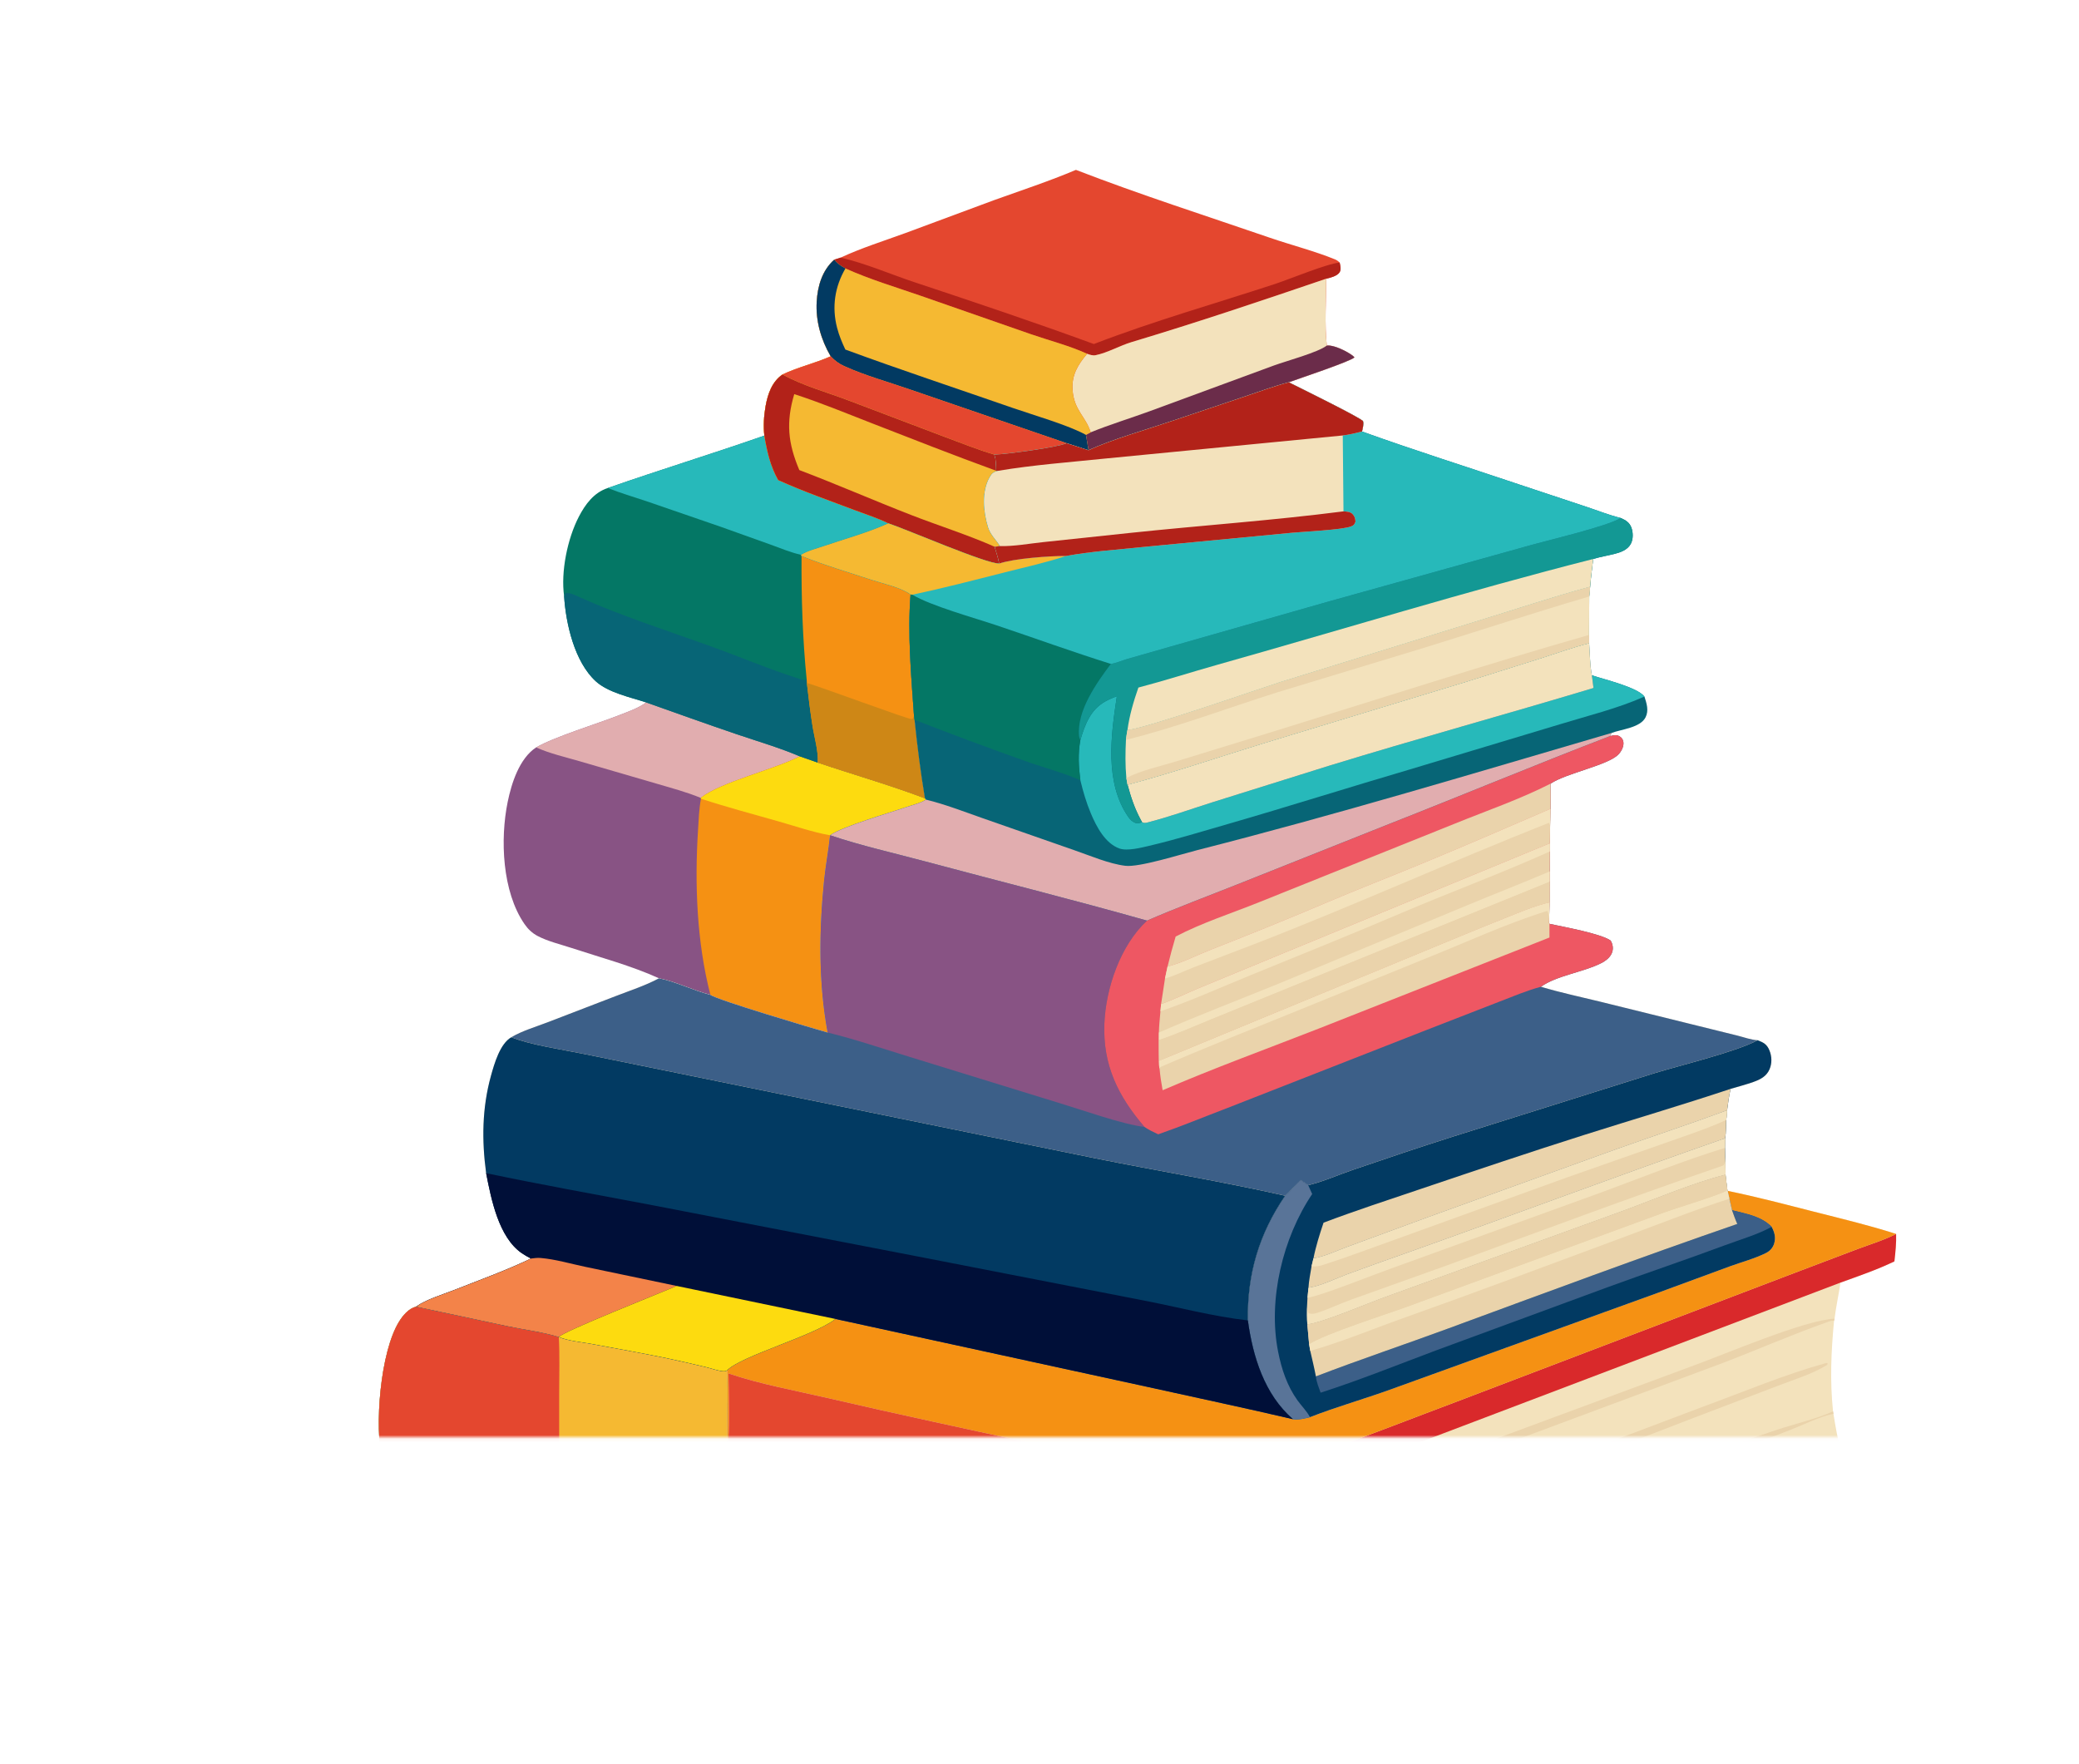 <?xml version="1.0" encoding="UTF-8"?> <svg xmlns="http://www.w3.org/2000/svg" viewBox="0 0 560 475" fill="none"><mask id="mask0_581_1869" style="mask-type:alpha" maskUnits="userSpaceOnUse" x="-1100" y="-1112" width="2240" height="1900"><rect x="-540.351" y="-546.246" width="1100.351" height="933.333" rx="7.368" fill="#722C8C"></rect></mask><g mask="url(#mask0_581_1869)"><path d="M174.072 189.189C182.18 192.057 190.275 194.968 198.419 197.736C204.058 199.651 209.962 201.365 215.436 203.704L220.266 205.389C229.842 208.61 239.692 211.429 249.131 215L249.431 215.365C247.994 216.301 245.931 216.776 244.303 217.331C239.804 218.866 226.717 222.669 223.599 224.976C223.186 229.022 222.407 233.021 221.997 237.073C220.633 250.529 220.448 264.76 222.947 278.1C219.292 277.077 193.025 269.283 191.351 267.948C186.678 266.766 182.244 264.455 177.515 263.486C170.008 260.08 161.675 257.864 153.85 255.291C150.932 254.332 147.55 253.532 144.838 252.106C143.347 251.322 142.222 250.247 141.268 248.865C135.252 240.149 134.691 226.007 136.749 215.98C137.783 210.933 139.886 204.28 144.408 201.303C149.653 198.335 160.643 195.032 166.796 192.619C169.24 191.661 171.94 190.741 174.072 189.189Z" fill="#885384"></path><path d="M174.071 189.189C182.179 192.057 190.275 194.968 198.419 197.736C204.058 199.651 209.962 201.365 215.435 203.704C208.462 207.325 194.279 210.571 188.747 214.898C184.871 213.288 180.678 212.204 176.653 211.005L156.06 205.008C152.213 203.891 148.063 202.945 144.408 201.303C149.653 198.335 160.642 195.032 166.796 192.619C169.24 191.661 171.94 190.741 174.071 189.189Z" fill="#E1ADAF"></path><path d="M215.436 203.704L220.267 205.389C229.843 208.61 239.693 211.429 249.132 215L249.432 215.365C247.995 216.301 245.932 216.776 244.304 217.331C239.805 218.866 226.718 222.669 223.599 224.976C223.187 229.022 222.408 233.021 221.998 237.073C220.634 250.529 220.449 264.76 222.948 278.1C219.292 277.077 193.026 269.283 191.352 267.947C187.685 253.772 187.087 238.074 188.026 223.516C188.205 220.748 188.283 217.841 188.82 215.12L188.748 214.898C194.28 210.571 208.463 207.325 215.436 203.704Z" fill="#F59113"></path><path d="M215.436 203.704L220.267 205.389C229.843 208.61 239.693 211.429 249.132 215L249.432 215.365C247.995 216.301 245.932 216.776 244.304 217.331C239.805 218.866 226.718 222.669 223.599 224.976C218.966 224.154 214.23 222.517 209.692 221.226C202.731 219.245 195.695 217.378 188.82 215.12L188.748 214.898C194.28 210.571 208.463 207.325 215.436 203.704Z" fill="#FDDB0F"></path><path d="M205.884 117.319C206.604 121.57 207.48 125.514 209.612 129.297C216.361 132.363 223.507 134.846 230.44 137.471C233.364 138.578 236.498 139.548 239.286 140.958C233.86 143.44 227.777 145.08 222.119 147.013C220.099 147.703 217.587 148.316 215.781 149.432L215.906 149.732C222.056 152.22 228.528 154.112 234.831 156.189C238.03 157.244 242.562 158.166 245.274 160.105C244.432 170.758 245.448 182.128 246.199 192.785L246.336 193.861C247.073 200.944 247.953 207.976 249.131 215C239.692 211.429 229.842 208.61 220.266 205.389L215.436 203.704C209.962 201.365 204.058 199.651 198.419 197.736C190.275 194.968 182.18 192.057 174.071 189.189C169.792 187.786 163.812 186.552 160.472 183.487C154.755 178.244 152.419 167.997 151.949 160.585C151.022 153.972 152.846 145.094 155.906 139.182C157.643 135.827 159.983 132.647 163.706 131.444C177.7 126.542 191.886 122.217 205.884 117.319Z" fill="#047765"></path><path d="M205.884 117.319C206.604 121.57 207.48 125.514 209.612 129.297C216.361 132.363 223.507 134.846 230.44 137.471C233.364 138.578 236.498 139.548 239.287 140.958C233.86 143.44 227.777 145.08 222.119 147.013C220.099 147.703 217.587 148.316 215.781 149.432C213.012 148.826 210.226 147.64 207.557 146.681L193.997 141.833L174.263 135.038C170.752 133.846 167.15 132.808 163.707 131.444C177.7 126.542 191.886 122.217 205.884 117.319Z" fill="#27B9BA"></path><path d="M151.95 160.585L152.202 159.829C153.366 159.382 155.277 160.474 156.368 160.961C167.533 165.941 179.562 169.8 191.063 173.931C199.146 176.835 207.221 180.278 215.395 182.87C216.015 183.067 216.643 183.188 217.29 183.079L217.334 183.934C217.773 187.803 218.252 191.654 218.857 195.499C219.333 198.534 220.483 202.366 220.267 205.389L215.436 203.704C209.962 201.365 204.059 199.651 198.419 197.736C190.275 194.968 182.18 192.057 174.072 189.189C169.792 187.786 163.812 186.552 160.472 183.487C154.756 178.244 152.42 167.997 151.95 160.585Z" fill="#076576"></path><path d="M215.906 149.732C222.056 152.22 228.528 154.112 234.831 156.189C238.03 157.245 242.563 158.167 245.274 160.105C244.433 170.758 245.449 182.128 246.199 192.785L246.336 193.861C247.073 200.944 247.953 207.976 249.131 215C239.693 211.429 229.842 208.61 220.267 205.389C220.483 202.366 219.333 198.534 218.856 195.499C218.252 191.654 217.773 187.803 217.334 183.934L217.29 183.079C216.178 172.032 215.83 160.833 215.906 149.732Z" fill="#F59113"></path><path d="M217.334 183.934C221.195 185.044 244.655 193.776 245.503 193.656C245.673 193.632 245.821 193.522 245.98 193.455L246.199 192.786L246.336 193.861C247.073 200.944 247.953 207.976 249.131 215C239.693 211.429 229.842 208.61 220.267 205.389C220.483 202.366 219.333 198.534 218.856 195.499C218.252 191.654 217.773 187.803 217.334 183.934Z" fill="#CE8716"></path><path d="M289.81 45.751C306.986 52.399 324.699 58.066 342.123 64.054C347.624 65.945 354.35 67.695 359.588 69.853C360.088 70.058 360.472 70.347 360.856 70.724C361.021 71.615 361.342 72.599 360.785 73.402C360.118 74.364 358.339 74.807 357.233 75.066C357.227 80.954 356.761 87.244 357.387 93.072C359.261 92.827 362.838 94.628 364.336 95.774C364.588 95.968 364.646 96.046 364.838 96.255C363.833 97.328 349.647 102.046 347.141 102.965C343.085 104.039 339.106 105.517 335.128 106.852L315.896 113.318C309.132 115.621 299.496 118.353 293.201 121.27L287.304 119.372C284.818 120.504 271.055 122.342 267.833 122.443C268.331 123.863 268.297 125.301 268.341 126.789L268.846 126.802C267.613 127.127 267.2 127.389 266.547 128.557C264.339 132.503 264.863 137.851 266.147 142.026C266.759 144.014 268.286 145.366 269.37 147.083L267.922 147.259C268.359 148.75 268.865 150.248 269.148 151.777C265.851 151.964 244.237 142.591 239.287 140.958C236.498 139.548 233.365 138.578 230.44 137.471C223.508 134.846 216.361 132.363 209.612 129.297C207.481 125.515 206.605 121.57 205.885 117.319C205.595 114.742 205.759 111.96 206.216 109.411C206.805 106.123 207.917 102.832 210.78 100.859C214.944 98.873 219.529 97.855 223.756 95.968C221.158 91.52 219.686 86.433 219.987 81.262C220.233 77.032 221.455 72.843 224.707 69.942L226.44 69.384C232.025 66.773 238.153 64.867 243.95 62.743L267.764 53.904C275.104 51.258 282.626 48.801 289.81 45.751Z" fill="#E4472F"></path><path d="M224.706 69.942L226.439 69.383C233.128 70.916 239.812 73.846 246.333 76.013C262.466 81.375 278.678 86.806 294.64 92.658C310.632 86.493 327.233 81.804 343.512 76.457C347.412 75.176 357.527 70.965 360.855 70.724C361.02 71.614 361.341 72.599 360.785 73.402C360.118 74.364 358.338 74.807 357.232 75.066C339.884 80.984 322.386 86.87 304.83 92.13C301.645 93.085 298.319 95.021 295.136 95.661C294.325 95.824 293.583 95.542 292.825 95.288C288.13 93.125 282.637 91.721 277.729 90.028L247.969 79.656C241.229 77.324 234.227 75.23 227.726 72.304C226.503 71.635 225.596 71.031 224.706 69.942Z" fill="#B22219"></path><path d="M292.825 95.288C293.583 95.542 294.325 95.824 295.136 95.661C298.319 95.021 301.645 93.085 304.83 92.13C322.386 86.87 339.884 80.984 357.232 75.066C357.226 80.954 356.76 87.244 357.386 93.071C359.26 92.827 362.837 94.628 364.335 95.774C364.587 95.968 364.646 96.046 364.837 96.255C363.833 97.327 349.646 102.046 347.14 102.965C343.084 104.039 339.105 105.517 335.127 106.852L315.895 113.318C309.132 115.621 299.496 118.353 293.2 121.27L292.509 117.127L293.789 116.44C292.412 112.073 289.294 110.54 288.902 104.983C288.624 101.043 290.37 98.16 292.825 95.288Z" fill="#F3E2BC"></path><path d="M357.387 93.072C359.261 92.827 362.838 94.628 364.336 95.775C364.588 95.968 364.647 96.046 364.838 96.255C363.834 97.328 349.647 102.046 347.141 102.965C343.085 104.039 339.106 105.517 335.128 106.852L315.896 113.318C309.133 115.622 299.496 118.353 293.201 121.27L292.51 117.127L293.79 116.44C298.937 114.341 304.374 112.692 309.603 110.781L343.189 98.422C346.497 97.216 355.022 94.918 357.387 93.072Z" fill="#6B2C4A"></path><path d="M224.707 69.942C225.596 71.031 226.503 71.635 227.727 72.304C234.228 75.23 241.229 77.324 247.969 79.656L277.73 90.028C282.638 91.721 288.13 93.125 292.826 95.288C290.37 98.16 288.625 101.043 288.903 104.983C289.295 110.54 292.412 112.073 293.79 116.44L292.51 117.127L293.201 121.27L287.304 119.372C284.818 120.504 271.055 122.342 267.833 122.443C268.331 123.863 268.297 125.301 268.341 126.789L268.846 126.802C267.613 127.127 267.2 127.389 266.547 128.557C264.339 132.503 264.863 137.851 266.147 142.026C266.759 144.014 268.286 145.366 269.37 147.082L267.922 147.259C268.359 148.75 268.865 150.247 269.148 151.776C265.851 151.964 244.237 142.591 239.287 140.958C236.498 139.548 233.365 138.578 230.44 137.471C223.508 134.846 216.361 132.363 209.612 129.297C207.481 125.515 206.605 121.57 205.885 117.319C205.595 114.742 205.759 111.96 206.216 109.411C206.805 106.123 207.917 102.832 210.78 100.859C214.944 98.873 219.529 97.855 223.756 95.968C221.158 91.52 219.686 86.433 219.987 81.262C220.233 77.032 221.455 72.843 224.707 69.942Z" fill="#F5B932"></path><path d="M224.707 69.942C225.596 71.031 226.503 71.635 227.727 72.304C224.834 77.272 224.031 82.745 225.489 88.33C226.012 90.334 226.816 92.277 227.703 94.145C242.661 99.648 257.824 104.664 272.878 109.899C278.178 111.741 287.905 114.54 292.51 117.127L293.201 121.27L287.304 119.372L245.334 104.978C239.439 102.919 233.087 101.195 227.411 98.613C225.912 97.931 224.888 97.16 223.756 95.968C221.158 91.52 219.686 86.433 219.987 81.262C220.233 77.032 221.455 72.843 224.707 69.942Z" fill="#023A62"></path><path d="M223.755 95.968C224.887 97.16 225.912 97.931 227.41 98.613C233.087 101.195 239.439 102.919 245.333 104.978L287.304 119.372C284.817 120.504 271.055 122.342 267.832 122.443C263.192 121.07 258.69 119.232 254.153 117.556L229.02 108.031C223.048 105.717 216.362 103.955 210.779 100.859C214.944 98.873 219.528 97.855 223.755 95.968Z" fill="#E4472F"></path><path d="M205.885 117.319C205.595 114.742 205.759 111.96 206.216 109.411C206.805 106.123 207.917 102.832 210.78 100.859C216.362 103.955 223.048 105.717 229.021 108.031L254.154 117.556C258.691 119.232 263.193 121.07 267.833 122.443C268.331 123.863 268.297 125.301 268.341 126.789L268.846 126.802C267.613 127.127 267.2 127.389 266.547 128.557C264.339 132.503 264.863 137.851 266.147 142.026C266.759 144.014 268.286 145.366 269.37 147.082L267.922 147.259C268.359 148.75 268.865 150.247 269.148 151.776C265.851 151.964 244.237 142.591 239.287 140.958C236.498 139.548 233.365 138.578 230.44 137.471C223.508 134.846 216.361 132.363 209.612 129.297C207.481 125.515 206.605 121.57 205.885 117.319Z" fill="#F5B932"></path><path d="M205.885 117.319C205.595 114.742 205.759 111.96 206.216 109.411C206.805 106.123 207.917 102.832 210.78 100.859C216.362 103.955 223.048 105.717 229.021 108.031L254.154 117.556C258.691 119.232 263.193 121.07 267.833 122.443C268.331 123.863 268.297 125.301 268.341 126.789C257.024 122.671 245.803 118.263 234.582 113.893C227.75 111.231 220.918 108.404 213.94 106.149C211.678 113.768 212.248 119.356 215.305 126.606C225.381 130.421 235.283 134.761 245.331 138.67C252.777 141.566 260.632 144.034 267.922 147.259C268.359 148.75 268.865 150.247 269.148 151.776C265.851 151.964 244.237 142.591 239.287 140.958C236.498 139.548 233.365 138.578 230.44 137.471C223.508 134.846 216.361 132.363 209.612 129.297C207.481 125.515 206.605 121.57 205.885 117.319Z" fill="#B22219"></path><path d="M112.042 351.937L137.012 357.268C141.415 358.183 146.259 358.796 150.525 360.105C153.279 361.197 156.737 361.471 159.676 362.021C166.357 363.273 173.068 364.45 179.723 365.835C183.253 366.569 186.76 367.399 190.268 368.233C191.654 368.564 193.542 369.27 194.942 369.324C195.222 369.335 195.407 369.283 195.652 369.183C195.711 369.159 195.766 369.126 195.823 369.097C196.265 376.325 195.647 383.568 196.01 390.787L195.959 423.41C195.956 426.99 195.423 433.729 196.154 436.874C231.133 445.176 266.394 452.225 301.579 459.585C309.918 461.329 318.363 462.74 326.673 464.594C326.586 464.653 326.5 464.712 326.412 464.769C323.51 466.636 319.442 467.215 316.11 468.051C303.216 471.29 296.693 471.344 289.511 483.595C286.647 488.481 284.627 493.778 283.355 499.294C282.107 504.702 281.667 510.096 281.995 515.632C282.126 517.823 282.592 520.171 282.452 522.357C280.476 521.812 278.501 521.296 276.507 520.82L276.38 520.677C272.608 520.25 268.34 518.501 264.693 517.381C254.647 514.306 244.683 510.995 234.678 507.792L129.915 473.794L107.846 466.371C103.94 465.03 99.52 462.958 95.454 462.372C95.197 460.939 94.949 459.502 94.756 458.058C92.875 443.998 94.615 429.707 103.379 418.172C104.918 416.239 106.703 414.874 108.7 413.459C106.122 406.909 104.065 400.63 102.983 393.652C100.799 384.149 102.429 364.109 107.517 355.924C108.548 354.263 110.082 352.433 112.042 351.937Z" fill="#076576"></path><path d="M112.042 351.937L137.012 357.268C141.415 358.183 146.259 358.796 150.525 360.105C153.278 361.197 156.737 361.471 159.676 362.021C166.357 363.273 173.068 364.45 179.723 365.835C183.253 366.569 186.76 367.399 190.268 368.233C191.654 368.564 193.542 369.27 194.942 369.324C195.222 369.335 195.407 369.283 195.652 369.183C195.711 369.159 195.766 369.126 195.822 369.097C196.265 376.325 195.647 383.568 196.01 390.787L195.959 423.41C195.956 426.99 195.423 433.729 196.154 436.874L196.224 446.993L195.966 451.886C193.178 449.818 190.595 447.431 188.012 445.115C180.62 443.742 166.782 438.876 159.551 436.023C156.536 437.664 153.732 439.826 150.734 441.551L150.736 433.4C150.794 431.036 150.766 428.676 150.732 426.311C143.673 424.831 136.646 422.8 129.644 421.039C124.042 419.631 118.304 418.484 112.764 416.874C110.496 416.215 109.834 415.508 108.7 413.459C106.122 406.909 104.064 400.63 102.983 393.652C100.799 384.149 102.429 364.109 107.517 355.924C108.548 354.263 110.082 352.433 112.042 351.937Z" fill="#F5B932"></path><path d="M112.042 351.937L137.012 357.268C141.415 358.183 146.259 358.796 150.525 360.105C150.786 365.151 150.621 370.263 150.615 375.316L150.622 402.391L150.732 426.311C143.673 424.831 136.646 422.8 129.644 421.039C124.042 419.631 118.304 418.484 112.764 416.874C110.496 416.215 109.834 415.508 108.7 413.459C106.122 406.909 104.064 400.63 102.983 393.652C100.799 384.149 102.429 364.109 107.517 355.924C108.548 354.263 110.082 352.433 112.042 351.937Z" fill="#E4472F"></path><path d="M293.201 121.27C299.496 118.353 309.133 115.621 315.896 113.318L335.128 106.852C339.106 105.517 343.085 104.039 347.141 102.965C349.096 103.942 366.954 112.722 367.154 113.456C367.383 114.295 367.051 115.377 366.877 116.219C380.863 121.249 395.073 125.722 409.159 130.471L427.215 136.464C430.284 137.48 433.445 138.746 436.574 139.511C437.883 140.105 438.907 140.686 439.431 142.1C439.921 143.424 439.949 145.237 439.263 146.501C438.378 148.129 436.493 148.783 434.801 149.206C432.931 149.672 430.976 149.982 429.14 150.555C428.851 153.044 428.51 155.539 428.32 158.037L428.074 160.649L428.043 171.003L428.054 173.223C428.27 176.039 428.251 179.121 428.794 181.881C432.18 183.017 440.982 185.072 442.953 187.609C443.537 189.45 444.186 191.355 443.243 193.212C441.82 196.014 436.765 196.402 434.075 197.416L433.726 198.251C413.738 205.913 394 214.157 374.077 221.979L333.436 238.152C325.275 241.402 317.017 244.466 308.958 247.965C289.169 242.357 269.153 237.368 249.283 232.04C240.778 229.76 231.929 227.788 223.599 224.976C226.718 222.669 239.805 218.866 244.304 217.331C245.932 216.776 247.995 216.301 249.432 215.365L249.132 215C247.954 207.976 247.074 200.944 246.336 193.861L246.199 192.785C245.449 182.128 244.433 170.758 245.274 160.105C242.563 158.167 238.03 157.245 234.831 156.189C228.529 154.112 222.057 152.22 215.906 149.732L215.782 149.432C217.588 148.316 220.099 147.703 222.12 147.013C227.778 145.08 233.86 143.44 239.287 140.958C244.237 142.591 265.851 151.964 269.148 151.776C268.865 150.247 268.359 148.75 267.922 147.259L269.37 147.082C268.287 145.366 266.759 144.014 266.147 142.026C264.863 137.851 264.339 132.503 266.547 128.557C267.2 127.389 267.614 127.127 268.846 126.802L268.341 126.789C268.297 125.301 268.331 123.863 267.833 122.443C271.055 122.342 284.818 120.504 287.304 119.372L293.201 121.27Z" fill="#076576"></path><path d="M428.794 181.881C432.18 183.017 440.982 185.072 442.953 187.609C435.743 190.816 427.754 192.753 420.203 195.067L379.681 207.256C363.303 212.073 347.035 217.229 330.634 221.969C323.625 223.995 316.621 226.14 309.518 227.813C307.404 228.311 303.649 229.274 301.559 228.537C297.681 227.17 295.343 222.648 293.84 219.092C292.617 216.195 291.743 213.191 291.005 210.139C290.535 206.451 290.341 203.007 291 199.332C292.245 195.182 293.698 191.149 297.737 188.909C298.735 188.356 299.765 187.91 300.841 187.537C299.253 197.958 297.491 210.719 303.909 220.011C304.498 220.865 305.104 221.398 306.092 221.741C306.675 221.692 307.079 221.668 307.627 221.444C308.153 221.693 308.504 221.671 309.07 221.526C314.924 220.028 320.728 217.936 326.49 216.108L357.825 206.294C381.537 199.005 405.474 192.457 429.229 185.301L428.794 181.881Z" fill="#27B9BA"></path><path d="M303.712 211.344C315.995 208.084 328.125 203.916 340.28 200.193L394.747 183.664L415.365 177.176C419.563 175.835 423.781 174.3 428.054 173.223C428.269 176.039 428.25 179.121 428.793 181.881L429.228 185.301C405.474 192.457 381.536 199.005 357.825 206.294L326.49 216.108C320.728 217.936 314.923 220.027 309.069 221.526C308.504 221.671 308.152 221.693 307.627 221.444L307.478 221.172L307.235 220.717C305.599 217.698 304.608 214.653 303.712 211.344Z" fill="#F3E2BC"></path><path d="M245.274 160.105L245.771 160.178C250.723 163.17 262.346 166.378 268.405 168.412C278.676 171.859 288.881 175.572 299.217 178.814C295.41 183.875 290.021 191.426 290.649 198.187C290.688 198.604 290.838 198.95 291 199.332C290.34 203.007 290.534 206.451 291.005 210.139C286.312 208.076 281.069 206.719 276.214 204.993C266.206 201.436 256.233 197.717 246.336 193.861L246.199 192.786C245.449 182.128 244.433 170.758 245.274 160.105Z" fill="#047765"></path><path d="M249.432 215.365C254.597 216.629 259.654 218.605 264.67 220.36L289.342 228.979C293.574 230.43 298.693 232.653 303.127 233.188C306.894 233.642 318.028 230.104 322.533 228.958C360.004 219.43 396.98 208.267 434.075 197.416L433.725 198.251C413.738 205.913 393.999 214.157 374.077 221.979L333.436 238.152C325.274 241.402 317.016 244.466 308.957 247.965C289.169 242.357 269.153 237.368 249.282 232.04C240.778 229.76 231.929 227.788 223.599 224.976C226.718 222.669 239.805 218.866 244.303 217.331C245.931 216.776 247.995 216.301 249.432 215.365Z" fill="#E1ADAF"></path><path d="M436.574 139.511C437.883 140.105 438.906 140.686 439.431 142.1C439.921 143.424 439.949 145.237 439.263 146.501C438.378 148.129 436.493 148.783 434.801 149.206C432.931 149.672 430.976 149.982 429.14 150.555C428.851 153.044 428.51 155.539 428.32 158.037L428.074 160.649L428.043 171.003L428.054 173.223C423.781 174.3 419.564 175.835 415.366 177.176L394.748 183.664L340.281 200.193C328.125 203.916 315.996 208.084 303.712 211.344C304.609 214.653 305.6 217.698 307.235 220.717L307.478 221.172L307.627 221.444C307.079 221.668 306.676 221.692 306.092 221.741C305.104 221.398 304.498 220.865 303.909 220.011C297.491 210.719 299.253 197.958 300.842 187.537C299.765 187.91 298.735 188.356 297.737 188.909C293.698 191.149 292.245 195.182 291 199.332C290.838 198.95 290.688 198.604 290.649 198.186C290.021 191.426 295.41 183.875 299.218 178.814C300.633 178.612 302.297 177.876 303.704 177.465L315.409 174.117L357.858 162.017L412.556 146.761C417.743 145.312 432.734 141.808 436.574 139.511Z" fill="url(#paint0_linear_581_1869)"></path><path d="M306.637 185.183C313.749 183.317 320.792 181.051 327.874 179.055C361.599 169.55 395.182 159.188 429.14 150.555C428.851 153.044 428.51 155.539 428.32 158.037C417.98 160.852 407.715 164.297 397.462 167.438L344.906 183.714C338.764 185.683 307.243 196.658 303.694 196.605C304.225 192.667 305.334 188.927 306.637 185.183Z" fill="#F3E2BC"></path><path d="M303.694 196.606C307.243 196.658 338.764 185.683 344.906 183.714L397.462 167.438C407.715 164.298 417.98 160.852 428.32 158.037L428.074 160.649L428.043 171.003L428.054 173.223C423.781 174.3 419.564 175.835 415.365 177.176L394.748 183.664L340.281 200.193C328.125 203.916 315.996 208.084 303.712 211.344L303.396 209.534C303.075 206.083 303.12 202.722 303.289 199.268C303.371 198.383 303.555 197.485 303.694 196.606Z" fill="#F3E2BC"></path><path d="M303.397 209.533C307.392 207.477 312.496 206.391 316.811 205.067L341.379 197.518C370.225 188.637 399.027 179.298 428.043 171.003L428.054 173.223C423.782 174.3 419.564 175.835 415.366 177.176L394.748 183.664L340.281 200.193C328.125 203.916 315.996 208.084 303.712 211.344L303.397 209.533Z" fill="#EAD3AB"></path><path d="M303.694 196.606C307.243 196.658 338.764 185.683 344.906 183.714L397.462 167.438C407.715 164.298 417.98 160.852 428.319 158.037L428.073 160.649C412.973 165.11 398.012 170.01 382.972 174.664L344.236 186.415C330.669 190.675 317.084 195.862 303.288 199.268C303.371 198.383 303.554 197.485 303.694 196.606Z" fill="#EAD3AB"></path><path d="M293.201 121.27C299.496 118.353 309.133 115.621 315.896 113.318L335.128 106.852C339.106 105.517 343.085 104.039 347.141 102.965C349.096 103.942 366.954 112.722 367.154 113.456C367.383 114.295 367.051 115.377 366.877 116.219C380.863 121.249 395.073 125.722 409.159 130.471L427.215 136.464C430.284 137.48 433.445 138.746 436.574 139.511C432.735 141.808 417.743 145.312 412.556 146.761L357.858 162.017L315.409 174.117L303.704 177.465C302.297 177.876 300.633 178.612 299.218 178.814C288.882 175.572 278.676 171.859 268.406 168.412C262.347 166.378 250.724 163.169 245.771 160.178L245.274 160.105C242.563 158.167 238.03 157.245 234.831 156.189C228.529 154.112 222.057 152.22 215.906 149.732L215.782 149.432C217.588 148.316 220.099 147.703 222.12 147.013C227.778 145.08 233.86 143.44 239.287 140.958C244.237 142.591 265.851 151.964 269.148 151.776C268.865 150.247 268.359 148.75 267.922 147.259L269.37 147.082C268.287 145.366 266.759 144.014 266.147 142.026C264.863 137.851 264.339 132.503 266.547 128.557C267.2 127.389 267.614 127.127 268.846 126.802L268.341 126.789C268.297 125.301 268.331 123.863 267.833 122.443C271.055 122.342 284.818 120.504 287.304 119.372L293.201 121.27Z" fill="#27B9BA"></path><path d="M239.287 140.958C244.237 142.592 265.851 151.964 269.148 151.777C273.162 150.401 282.809 149.715 287.146 149.744C281.803 151.519 276.236 152.734 270.78 154.118C262.463 156.231 254.166 158.392 245.771 160.178L245.274 160.105C242.563 158.167 238.03 157.245 234.831 156.19C228.529 154.112 222.057 152.221 215.906 149.732L215.782 149.432C217.588 148.317 220.099 147.704 222.12 147.014C227.778 145.08 233.86 143.44 239.287 140.958Z" fill="#F5B932"></path><path d="M293.201 121.27C299.496 118.353 309.132 115.621 315.895 113.318L335.128 106.852C339.106 105.517 343.085 104.039 347.14 102.965C349.096 103.942 366.953 112.722 367.154 113.456C367.383 114.295 367.051 115.377 366.876 116.219C365.147 116.657 363.462 117.068 361.688 117.284L361.883 137.727C362.729 137.797 363.712 137.8 364.336 138.463C364.931 139.095 365.063 139.658 365.116 140.506C364.793 141.242 364.758 141.44 363.963 141.766C361.667 142.712 351.127 143.192 347.921 143.499L307.562 147.356C300.79 148.058 293.842 148.523 287.145 149.744C282.809 149.715 273.162 150.401 269.148 151.776C268.865 150.247 268.359 148.75 267.921 147.259L269.37 147.082C268.286 145.366 266.758 144.014 266.147 142.026C264.863 137.851 264.338 132.503 266.546 128.557C267.2 127.389 267.613 127.127 268.846 126.802L268.341 126.789C268.296 125.301 268.33 123.863 267.832 122.443C271.055 122.342 284.817 120.504 287.304 119.372L293.201 121.27Z" fill="#F3E2BC"></path><path d="M361.884 137.727C362.729 137.797 363.712 137.8 364.336 138.463C364.932 139.095 365.063 139.658 365.116 140.506C364.793 141.242 364.758 141.44 363.964 141.766C361.668 142.712 351.128 143.192 347.921 143.499L307.562 147.356C300.791 148.058 293.842 148.523 287.145 149.744C282.809 149.715 273.162 150.401 269.148 151.776C268.865 150.247 268.359 148.75 267.922 147.259L269.37 147.082C273.143 147.17 277.218 146.411 280.974 146.014L304.277 143.544C323.47 141.514 342.736 140.193 361.884 137.727Z" fill="#B22219"></path><path d="M293.201 121.27C299.496 118.353 309.132 115.621 315.895 113.318L335.128 106.852C339.106 105.517 343.085 104.039 347.14 102.965C349.096 103.942 366.953 112.722 367.154 113.456C367.383 114.295 367.051 115.377 366.876 116.219C365.147 116.657 363.462 117.068 361.688 117.284L297.574 123.516C288.017 124.506 278.319 125.213 268.846 126.802L268.341 126.789C268.297 125.301 268.33 123.863 267.832 122.443C271.055 122.342 284.817 120.504 287.304 119.372L293.201 121.27Z" fill="#B22219"></path><path d="M433.725 198.251C434.551 198.04 435.363 197.825 436.169 198.272C436.787 198.614 437.168 199.139 437.274 199.84C437.45 201.023 436.742 202.365 435.946 203.187C433.076 206.153 421.96 208.177 417.619 211.088C417.682 213.352 417.68 215.6 417.628 217.864L417.542 222.296L417.493 227.139L417.474 229.326L417.448 234.695L417.433 237.49L417.388 243.032L417.262 248.509L417.368 248.823C421.031 249.608 431.157 251.438 433.839 253.317C434.374 254.201 434.585 255.277 434.308 256.292C433.904 257.768 432.562 258.768 431.262 259.427C426.55 261.816 419.262 262.759 415.059 265.771C420.272 267.33 425.624 268.467 430.91 269.756L455.718 275.884L467.982 278.918C469.621 279.322 471.769 280.106 473.427 280.165C475.006 280.763 475.918 281.245 476.594 282.85C477.282 284.483 477.349 286.372 476.637 288.007C475.824 289.876 474.22 290.72 472.385 291.376C470.35 292.105 468.225 292.659 466.152 293.267C465.727 295.185 465.462 297.103 465.21 299.051C465.139 299.898 465.127 300.823 464.97 301.653C464.89 303.236 464.954 305.032 464.692 306.583L464.648 309.163L464.697 311.591L464.794 316.38C464.96 317.769 465.104 319.164 465.296 320.55L465.363 320.747C473.135 322.327 480.854 324.377 488.54 326.33C495.939 328.21 503.469 330.008 510.735 332.342C510.823 334.791 510.553 337.298 510.278 339.732C505.631 341.985 500.615 343.685 495.762 345.446C495.266 348.691 494.559 351.903 494.156 355.161L494.018 355.756C493.232 364.039 492.888 371.837 493.748 380.134L493.861 380.796C494.441 384.245 494.917 387.856 496.18 391.13C498.808 390.131 506.869 393.914 509.895 394.616C509.954 397.255 509.978 399.812 507.969 401.801C505.326 404.415 495.33 407.157 491.361 409.107C471.053 416.097 451.048 424.067 430.953 431.644C413.372 438.273 395.647 444.541 377.957 450.875C371.339 453.244 364.78 455.769 358.212 458.275C354.889 459.543 351.514 461.039 348.113 462.056C345.006 463.608 341.713 464.61 338.387 465.576L336.858 465.953C333.571 466.268 329.897 465.21 326.672 464.595C318.363 462.74 309.918 461.33 301.579 459.586C266.394 452.226 231.132 445.176 196.153 436.874C195.422 433.729 195.955 426.99 195.959 423.41L196.01 390.787C195.647 383.568 196.265 376.325 195.822 369.097C195.765 369.126 195.711 369.159 195.651 369.183C195.406 369.283 195.221 369.335 194.942 369.324C193.542 369.27 191.654 368.564 190.267 368.233C186.76 367.399 183.253 366.569 179.723 365.835C173.067 364.451 166.357 363.274 159.676 362.021C156.736 361.471 153.278 361.198 150.525 360.105C146.259 358.796 141.415 358.183 137.012 357.268L112.041 351.937C114.98 349.912 119.07 348.74 122.41 347.424C129.268 344.72 136.388 342.163 143.026 338.968C142.183 338.534 141.346 338.078 140.564 337.54C134.286 333.223 132.31 322.923 130.943 315.97C129.756 307.108 129.843 298.413 132.247 289.737C133.135 286.532 134.681 281.091 137.741 279.362C140.611 277.645 144.263 276.585 147.403 275.374L166.138 268.171C169.915 266.717 173.95 265.403 177.515 263.486C182.244 264.455 186.678 266.766 191.351 267.948C193.025 269.283 219.292 277.077 222.947 278.1C220.448 264.76 220.633 250.529 221.997 237.073C222.407 233.021 223.186 229.022 223.599 224.976C231.929 227.788 240.778 229.76 249.282 232.04C269.153 237.368 289.169 242.357 308.957 247.965C317.016 244.466 325.274 241.402 333.436 238.152L374.077 221.979C393.999 214.157 413.738 205.913 433.725 198.251Z" fill="#F3E2BC"></path><path d="M493.748 380.134L493.861 380.796C490.571 381.35 485.408 383.902 482.148 385.165L456.598 394.928L386.829 421.763C375.875 425.955 364.717 429.726 353.898 434.263C352.99 434.643 351.188 435.493 350.249 435.108C357.45 431.786 364.685 428.49 372.032 425.501C378.576 422.839 385.233 420.44 391.785 417.806C412.257 409.575 432.885 401.455 453.627 393.927C461.976 390.897 470.334 387.828 478.769 385.046C483.577 383.46 488.818 382.276 493.444 380.269C493.547 380.225 493.645 380.179 493.748 380.134Z" fill="#EAD3AB"></path><path d="M494.156 355.161L494.018 355.756C493.424 355.577 492.741 355.897 492.161 356.101C482.444 359.534 472.918 363.733 463.272 367.389L407.166 388.27C397.983 391.741 388.75 395.023 379.48 398.252C373.828 400.221 368.092 402.542 362.223 403.726C375.086 397.995 388.303 393.056 401.462 388.056L456.366 367.722C464.911 364.621 486.109 355.528 494.156 355.161Z" fill="#EAD3AB"></path><path d="M491.921 367.097L492.319 367.181L492.161 367.612C488.128 370.126 483.194 371.56 478.787 373.278L456.243 381.865C435.96 389.622 415.759 397.633 395.36 405.079C380.287 410.581 364.94 415.497 349.975 421.259L349.692 421.161C352.812 419.282 358.71 417.148 362.273 415.691C364.416 414.817 366.458 413.732 368.615 412.885C376.943 409.611 385.403 406.641 393.753 403.412L458.865 378.815C469.739 374.822 480.761 370.185 491.921 367.097Z" fill="#EAD3AB"></path><path d="M335.435 398.595C337.572 398.424 354.404 391.752 357.351 390.686C369.129 386.423 380.785 381.86 392.51 377.457L481.909 343.398L500.448 336.374C503.843 335.105 507.517 333.996 510.735 332.342C510.823 334.791 510.553 337.298 510.278 339.732C505.631 341.985 500.615 343.685 495.762 345.446L389.011 385.965L356.613 398.266C351.15 400.336 345.456 402.128 340.143 404.548C338.279 420.532 336.406 436.578 340.84 452.354C344.929 450.602 369.344 440.289 371.949 440.062C375.304 438.303 379.213 437.101 382.749 435.725L403.692 427.616L462.781 404.477C473.897 400.119 485.38 396.222 496.185 391.13C498.808 390.131 506.869 393.914 509.895 394.616C509.954 397.255 509.978 399.812 507.969 401.801C505.326 404.415 495.33 407.157 491.361 409.107C471.054 416.097 451.048 424.067 430.954 431.644C413.373 438.273 395.647 444.541 377.958 450.875C371.34 453.244 364.78 455.769 358.213 458.275C354.89 459.543 351.515 461.039 348.114 462.056C345.007 463.608 341.713 464.61 338.387 465.576L336.859 465.953C329.229 458.423 322.765 449.497 321.283 438.657C319.48 426.334 322.153 410.476 327.884 399.488C330.385 399.201 332.909 398.154 335.435 398.595Z" fill="url(#paint1_linear_581_1869)"></path><path d="M465.364 320.747C473.136 322.327 480.855 324.377 488.541 326.33C495.939 328.21 503.469 330.008 510.735 332.342C507.517 333.996 503.843 335.105 500.448 336.374L481.909 343.398L392.51 377.457C380.785 381.86 369.129 386.423 357.351 390.686C354.404 391.752 337.572 398.424 335.435 398.595C332.909 398.154 330.385 399.201 327.884 399.488C322.654 399.035 317.189 397.379 312.053 396.255L279.515 389.049C260.664 384.927 241.797 380.909 222.999 376.548C214.152 374.496 204.811 372.827 196.224 369.91C196.316 376.803 196.588 383.922 196.01 390.787C195.648 383.568 196.265 376.325 195.823 369.097C199.673 365.163 219.079 359.844 225.055 355.241L310.733 373.893C323.256 376.679 335.787 379.299 348.278 382.241C349.948 382.432 351.25 382.106 352.851 381.694C359.957 378.919 367.413 376.821 374.6 374.219L446.729 348.147L466.007 341.054C469.149 339.913 472.776 338.948 475.748 337.447C476.788 336.921 477.582 336 477.904 334.874C478.372 333.243 477.988 331.881 477.218 330.432C474.382 327.529 470.325 326.924 466.542 325.949L465.841 322.849C465.651 322.161 465.52 321.445 465.364 320.747Z" fill="#F59113"></path><path d="M352.382 319.211C356.398 318.256 360.518 316.408 364.444 315.066C373.377 312.013 382.33 308.987 391.329 306.133L445.733 289.022C452.585 286.917 467.797 283.253 473.427 280.165C475.006 280.763 475.918 281.245 476.594 282.85C477.282 284.483 477.348 286.372 476.637 288.007C475.823 289.876 474.219 290.72 472.385 291.376C470.349 292.105 468.225 292.659 466.151 293.267C465.726 295.185 465.461 297.103 465.21 299.051C465.139 299.897 465.127 300.822 464.97 301.653C464.89 303.236 464.953 305.032 464.691 306.583L464.648 309.163L464.696 311.59L464.793 316.38C464.959 317.769 465.104 319.164 465.295 320.55L465.363 320.747C465.519 321.445 465.65 322.161 465.84 322.849L466.541 325.949C470.324 326.924 474.381 327.528 477.217 330.432C477.987 331.881 478.371 333.242 477.904 334.874C477.581 336 476.787 336.921 475.747 337.446C472.775 338.948 469.148 339.913 466.006 341.054L446.728 348.147L374.599 374.219C367.412 376.821 359.956 378.919 352.85 381.694C351.249 382.106 349.947 382.432 348.277 382.241C340.57 375.585 337.454 365.354 336.121 355.628C335.95 343.136 339.114 332.376 346.169 322.049C347.634 320.801 348.871 319.132 350.352 317.821L352.382 319.211Z" fill="#023A62"></path><path d="M350.352 317.821L352.382 319.211L353.452 321.592C345.523 333.348 341.494 350.049 344.272 364.065C345.201 368.753 346.701 373.276 349.502 377.178C350.538 378.621 352.06 380.13 352.85 381.694C351.249 382.106 349.947 382.432 348.277 382.241C340.57 375.585 337.454 365.354 336.121 355.628C335.95 343.136 339.114 332.376 346.169 322.049C347.634 320.801 348.871 319.132 350.352 317.821Z" fill="#597498"></path><path d="M466.541 325.949C470.324 326.924 474.382 327.528 477.218 330.432C473.364 332.538 468.729 333.86 464.605 335.395C454.12 339.299 443.53 342.849 433.027 346.69L387.09 363.604C376.672 367.499 366.312 371.695 355.721 375.097C355.215 373.667 354.595 372.228 354.448 370.71C366.279 366.176 378.326 362.141 390.22 357.764C416.056 348.256 441.936 338.626 467.96 329.649C467.414 328.449 466.993 327.188 466.541 325.949Z" fill="#3C5F88"></path><path d="M356.512 329.308C365.175 326.038 373.992 323.156 382.763 320.198C397.364 315.275 411.992 310.34 426.682 305.686C439.828 301.52 453.068 297.625 466.152 293.267C465.727 295.185 465.462 297.103 465.211 299.051C455.414 302.681 445.487 305.925 435.646 309.428L384.788 327.784L363.01 335.792C360.148 336.829 356.778 338.486 353.798 338.905C354.431 335.671 355.464 332.426 356.512 329.308Z" fill="#EAD3AB"></path><path d="M465.211 299.051C465.139 299.897 465.128 300.822 464.97 301.653C464.89 303.236 464.954 305.032 464.692 306.583C435.799 316.644 407.187 327.431 378.354 337.66C373.185 339.494 368.01 341.309 362.87 343.219C359.608 344.431 355.87 346.35 352.451 346.853C352.548 344.938 352.983 342.951 353.275 341.05L353.799 338.905C356.778 338.486 360.148 336.829 363.01 335.791L384.788 327.784L435.646 309.428C445.488 305.925 455.415 302.681 465.211 299.051Z" fill="#EAD3AB"></path><path d="M465.21 299.051C465.139 299.897 465.127 300.822 464.97 301.653C460.02 303.917 454.797 305.621 449.671 307.44L422.49 316.976L375.964 333.79C369.471 336.097 362.991 338.579 356.427 340.671C355.332 341.019 354.425 341.183 353.274 341.05L353.798 338.905C356.778 338.486 360.147 336.829 363.009 335.791L384.787 327.784L435.645 309.428C445.487 305.925 455.414 302.681 465.21 299.051Z" fill="#F3E2BC"></path><path d="M352.451 346.853C355.87 346.35 359.607 344.431 362.869 343.219C368.01 341.309 373.185 339.494 378.354 337.66C407.187 327.432 435.799 316.644 464.692 306.583L464.648 309.163L464.697 311.591L464.794 316.38C456.148 318.497 444.653 323.412 436.055 326.525L373.427 349.222C368.628 350.918 356.363 356.216 352.144 356.701C352.023 355.066 352.034 353.457 352.062 351.819L352.184 349.532L352.451 346.853Z" fill="#EAD3AB"></path><path d="M464.697 311.591L464.794 316.38C456.148 318.497 444.653 323.412 436.055 326.525L373.427 349.222C368.628 350.918 356.363 356.216 352.144 356.701C352.023 355.066 352.034 353.457 352.062 351.819C352.115 352.5 352.116 353.099 352.477 353.702C353.168 353.882 353.701 353.918 354.397 353.713C357.456 352.816 360.804 351.158 363.874 350.064L390.038 340.707C414.704 331.623 439.374 322.462 464.221 313.887C464.746 313.227 464.631 312.42 464.697 311.591Z" fill="#F3E2BC"></path><path d="M352.451 346.853C355.87 346.35 359.608 344.431 362.869 343.219C368.01 341.309 373.185 339.494 378.354 337.66C407.187 327.432 435.799 316.644 464.692 306.583L464.648 309.163C453.509 312.563 442.577 317.016 431.64 321.04L374.472 341.732C370.076 343.28 355.541 349.119 352.184 349.532L352.451 346.853Z" fill="#F3E2BC"></path><path d="M352.144 356.701C356.364 356.216 368.628 350.918 373.428 349.222L436.056 326.525C444.653 323.412 456.149 318.497 464.794 316.38C464.96 317.769 465.105 319.164 465.296 320.55L465.364 320.747C465.52 321.445 465.651 322.161 465.841 322.849L466.542 325.949C466.993 327.188 467.414 328.449 467.96 329.649C441.936 338.626 416.057 348.256 390.221 357.764C378.326 362.141 366.279 366.176 354.449 370.71C354.013 368.405 353.452 366.12 352.929 363.833L352.624 362.035C352.444 360.258 352.293 358.48 352.144 356.701Z" fill="#EAD3AB"></path><path d="M465.295 320.55L465.363 320.747C465.519 321.445 465.65 322.161 465.84 322.849C456.008 326.015 446.321 329.896 436.629 333.481C417.077 340.713 397.534 348.07 377.89 355.044C369.678 357.96 361.299 361.482 352.928 363.833L352.623 362.035C356.811 359.251 373.39 354.007 379.072 351.919L448.749 326.381C451.491 325.388 463.935 321.617 465.295 320.55Z" fill="#F3E2BC"></path><path d="M352.144 356.701C356.364 356.216 368.628 350.918 373.428 349.222L436.056 326.525C444.653 323.412 456.149 318.497 464.794 316.38C464.96 317.769 465.105 319.164 465.296 320.55C463.936 321.617 451.492 325.388 448.75 326.381L379.073 351.919C373.391 354.007 356.812 359.251 352.624 362.035C352.444 360.258 352.293 358.48 352.144 356.701Z" fill="#EAD3AB"></path><path d="M196.224 369.91C204.81 372.828 214.151 374.496 222.998 376.548C241.796 380.909 260.664 384.927 279.514 389.049L312.052 396.255C317.188 397.379 322.653 399.036 327.883 399.488C322.152 410.476 319.479 426.334 321.282 438.657C322.764 449.497 329.229 458.423 336.858 465.953C333.571 466.268 329.897 465.21 326.672 464.595C318.362 462.74 309.918 461.33 301.579 459.586C266.394 452.226 231.132 445.176 196.153 436.874C195.422 433.73 195.955 426.99 195.959 423.41L196.01 390.787C196.587 383.922 196.315 376.803 196.224 369.91Z" fill="#E4472F"></path><path d="M130.943 315.97C129.756 307.108 129.843 298.413 132.247 289.737C133.135 286.532 134.681 281.091 137.741 279.362C142.836 281.435 151.614 282.703 157.269 283.863L194.244 291.407L295.236 312.013C312.175 315.424 329.323 318.236 346.169 322.049C339.115 332.376 335.951 343.136 336.121 355.628C337.455 365.354 340.571 375.585 348.278 382.241C335.786 379.299 323.256 376.679 310.732 373.893L225.055 355.241C219.079 359.844 199.672 365.163 195.822 369.097C195.765 369.126 195.711 369.159 195.651 369.183C195.406 369.283 195.221 369.335 194.942 369.324C193.542 369.27 191.654 368.564 190.267 368.233C186.76 367.399 183.253 366.569 179.723 365.835C173.067 364.45 166.357 363.273 159.676 362.021C156.736 361.471 153.278 361.197 150.525 360.105C146.259 358.796 141.415 358.183 137.012 357.268L112.041 351.937C114.98 349.912 119.07 348.74 122.41 347.424C129.268 344.72 136.388 342.163 143.026 338.967C142.183 338.534 141.346 338.078 140.564 337.54C134.286 333.222 132.31 322.923 130.943 315.97Z" fill="#023A62"></path><path d="M130.943 315.97C145.503 319.029 160.163 321.648 174.78 324.416L248.721 338.705L307.953 350.241C317.232 352.02 326.735 354.578 336.121 355.628C337.455 365.354 340.571 375.585 348.278 382.241C335.786 379.299 323.256 376.679 310.732 373.893L225.055 355.241C219.079 359.844 199.672 365.163 195.822 369.097C195.765 369.126 195.711 369.159 195.651 369.183C195.406 369.283 195.221 369.335 194.942 369.324C193.542 369.27 191.654 368.564 190.267 368.233C186.76 367.399 183.253 366.569 179.723 365.835C173.067 364.45 166.357 363.274 159.676 362.021C156.736 361.471 153.278 361.197 150.525 360.105C146.259 358.796 141.415 358.183 137.012 357.268L112.041 351.937C114.98 349.912 119.07 348.74 122.41 347.424C129.268 344.72 136.388 342.163 143.026 338.968C142.183 338.534 141.346 338.078 140.564 337.54C134.286 333.223 132.31 322.923 130.943 315.97Z" fill="#000F38"></path><path d="M143.026 338.967C143.876 338.853 144.748 338.741 145.606 338.812C149.54 339.137 153.775 340.387 157.653 341.198L182.265 346.347C178.404 348.051 151.699 358.575 150.525 360.105C146.259 358.796 141.415 358.183 137.012 357.268L112.041 351.937C114.98 349.912 119.07 348.74 122.41 347.424C129.268 344.72 136.388 342.163 143.026 338.967Z" fill="#F38349"></path><path d="M150.525 360.105C151.699 358.575 178.404 348.051 182.265 346.347L225.055 355.241C219.079 359.844 199.673 365.163 195.822 369.097C195.765 369.126 195.711 369.159 195.652 369.183C195.407 369.283 195.221 369.335 194.942 369.324C193.542 369.27 191.654 368.564 190.268 368.233C186.76 367.399 183.253 366.569 179.723 365.835C173.068 364.451 166.357 363.274 159.676 362.021C156.737 361.471 153.278 361.198 150.525 360.105Z" fill="#FDDB0F"></path><path d="M433.725 198.251C434.552 198.04 435.363 197.825 436.17 198.272C436.788 198.614 437.168 199.139 437.274 199.84C437.451 201.023 436.742 202.365 435.947 203.187C433.077 206.153 421.96 208.177 417.62 211.088C417.682 213.352 417.68 215.6 417.629 217.864L417.543 222.296L417.494 227.139L417.475 229.326L417.449 234.695L417.434 237.49L417.389 243.032L417.263 248.509L417.368 248.823C421.031 249.608 431.157 251.438 433.839 253.317C434.374 254.201 434.586 255.277 434.308 256.292C433.905 257.768 432.562 258.768 431.262 259.427C426.55 261.816 419.262 262.759 415.059 265.771C420.273 267.33 425.624 268.467 430.911 269.756L455.718 275.884L467.982 278.918C469.621 279.322 471.769 280.106 473.428 280.165C467.798 283.253 452.586 286.918 445.733 289.022L391.329 306.133C382.331 308.988 373.378 312.013 364.445 315.066C360.519 316.408 356.398 318.256 352.382 319.212L350.352 317.821C348.872 319.132 347.635 320.801 346.17 322.049C329.324 318.236 312.176 315.424 295.236 312.013L194.244 291.407L157.269 283.863C151.614 282.703 142.836 281.435 137.741 279.362C140.611 277.645 144.263 276.585 147.403 275.374L166.138 268.171C169.915 266.717 173.95 265.403 177.515 263.486C182.244 264.455 186.679 266.766 191.352 267.948C193.026 269.283 219.292 277.077 222.948 278.1C220.449 264.76 220.633 250.529 221.998 237.073C222.408 233.021 223.187 229.022 223.599 224.976C231.929 227.788 240.778 229.76 249.283 232.04C269.153 237.368 289.169 242.357 308.957 247.965C317.016 244.466 325.275 241.402 333.436 238.152L374.077 221.979C393.999 214.157 413.738 205.913 433.725 198.251Z" fill="#3C5F88"></path><path d="M223.599 224.976C231.929 227.788 240.778 229.76 249.282 232.04C269.153 237.368 289.169 242.357 308.957 247.965C301.792 254.609 297.854 266.127 297.476 275.716C297.037 286.876 301.17 295.234 308.284 303.522C302.572 302.882 291.633 298.999 285.628 297.177L244.853 284.606C237.598 282.38 230.319 279.902 222.947 278.1C220.449 264.76 220.633 250.529 221.998 237.073C222.408 233.021 223.187 229.022 223.599 224.976Z" fill="#885384"></path><path d="M433.725 198.251C434.552 198.04 435.363 197.825 436.17 198.272C436.788 198.614 437.168 199.139 437.274 199.84C437.451 201.023 436.742 202.365 435.947 203.187C433.077 206.153 421.96 208.177 417.62 211.088C417.682 213.352 417.68 215.6 417.629 217.864L417.543 222.296L417.494 227.139L417.475 229.326L417.449 234.695L417.434 237.49L417.389 243.032L417.263 248.509L417.368 248.823C421.031 249.608 431.157 251.438 433.839 253.317C434.374 254.201 434.586 255.277 434.308 256.292C433.905 257.768 432.562 258.768 431.262 259.427C426.55 261.816 419.262 262.759 415.059 265.771C411.234 266.778 407.491 268.404 403.792 269.81L383.955 277.52L330.711 298.381C324.483 300.752 318.271 303.326 311.979 305.509C310.713 304.899 309.435 304.335 308.284 303.522C301.17 295.234 297.037 286.876 297.476 275.717C297.854 266.127 301.792 254.609 308.957 247.965C317.016 244.466 325.275 241.402 333.436 238.152L374.077 221.979C393.999 214.157 413.738 205.913 433.725 198.251Z" fill="url(#paint2_linear_581_1869)"></path><path d="M417.62 211.088C417.682 213.351 417.68 215.6 417.629 217.864C405.927 222.931 394.218 227.991 382.431 232.856C374.146 236.275 365.792 239.509 357.544 243.019C347.191 247.424 336.787 251.628 326.314 255.739C322.525 257.226 318.396 259.351 314.487 260.351C315.149 257.624 315.867 254.936 316.674 252.247C323.748 248.524 331.839 245.949 339.275 242.947L391.982 221.79C400.512 218.326 409.422 215.266 417.62 211.088Z" fill="#EAD3AB"></path><path d="M314.486 260.352C318.395 259.351 322.524 257.226 326.313 255.739C336.786 251.628 347.19 247.424 357.543 243.019C365.792 239.509 374.146 236.275 382.431 232.856C394.217 227.991 405.927 222.931 417.628 217.864L417.542 222.296L417.493 227.139L345.027 257.018L323.012 266.117C319.593 267.54 316.232 269.22 312.748 270.462L313.803 263.557L314.486 260.352Z" fill="#EAD3AB"></path><path d="M314.486 260.352C318.395 259.351 322.524 257.226 326.313 255.739C336.786 251.628 347.19 247.424 357.543 243.019C365.792 239.509 374.146 236.275 382.431 232.856C394.217 227.991 405.927 222.931 417.628 217.864L417.542 222.296L417.252 221.595C390.546 232.155 364.372 244.027 337.583 254.385L321.501 260.542C318.978 261.527 316.398 262.808 313.803 263.557L314.486 260.352Z" fill="#F3E2BC"></path><path d="M417.389 243.032L417.263 248.509L417.368 248.823L417.368 252.503L355.477 276.926C341.4 282.443 327.039 287.639 313.165 293.64C312.807 291.69 312.516 289.772 312.334 287.796C312.172 287.174 312.217 286.352 312.176 285.699L383.775 256.114C390.884 253.194 397.974 250.205 405.12 247.38C409.06 245.822 413.262 243.98 417.389 243.032Z" fill="#EAD3AB"></path><path d="M417.389 243.032L417.263 248.509C417.2 247.675 417.306 245.976 416.749 245.347C405.284 248.898 394.268 254.104 383.115 258.52L350.162 271.927C337.6 277.022 324.989 282.016 312.543 287.392L312.334 287.796C312.172 287.174 312.217 286.352 312.176 285.699L383.775 256.114C390.884 253.194 397.974 250.205 405.12 247.38C409.06 245.822 413.262 243.98 417.389 243.032Z" fill="#F3E2BC"></path><path d="M417.493 227.139L417.475 229.326L417.448 234.695L417.433 237.49L417.388 243.032C413.262 243.98 409.06 245.822 405.12 247.38C397.973 250.205 390.884 253.194 383.775 256.114L312.176 285.699C312.137 283.845 312.148 281.989 312.148 280.134L312.158 278.103C312.197 276.204 312.423 274.281 312.575 272.386L312.749 270.462C316.232 269.22 319.594 267.54 323.012 266.117L345.027 257.018L417.493 227.139Z" fill="#EAD3AB"></path><path d="M417.493 227.139L417.475 229.326C404.373 235.221 390.811 240.214 377.592 245.854C364.08 251.618 350.484 257.096 336.884 262.641C328.854 265.916 320.766 269.562 312.575 272.386L312.749 270.462C316.232 269.22 319.594 267.54 323.012 266.117L345.028 257.018L417.493 227.139Z" fill="#F3E2BC"></path><path d="M417.448 234.695L417.433 237.49L348.006 265.691L326.249 274.552C321.611 276.449 316.896 278.545 312.147 280.134L312.158 278.103C322.858 273.413 333.852 269.244 344.673 264.825L395.295 243.786C402.664 240.714 410.108 237.839 417.448 234.695Z" fill="#F3E2BC"></path><path d="M417.433 237.49L417.388 243.032C413.262 243.98 409.06 245.822 405.12 247.38C397.973 250.205 390.884 253.194 383.775 256.114L312.176 285.699C312.137 283.844 312.148 281.989 312.148 280.134C316.897 278.545 321.611 276.449 326.25 274.552L348.007 265.691L417.433 237.49Z" fill="#EAD3AB"></path></g><defs><linearGradient id="paint0_linear_581_1869" x1="749.169" y1="274.037" x2="734.092" y2="459.326" gradientUnits="userSpaceOnUse"><stop stop-color="#139894"></stop><stop offset="1" stop-color="#08859E"></stop></linearGradient><linearGradient id="paint1_linear_581_1869" x1="887.159" y1="875.03" x2="843.117" y2="741.378" gradientUnits="userSpaceOnUse"><stop stop-color="#F78711"></stop><stop offset="1" stop-color="#D9292B"></stop></linearGradient><linearGradient id="paint2_linear_581_1869" x1="788.072" y1="572.996" x2="727.283" y2="455.03" gradientUnits="userSpaceOnUse"><stop stop-color="#F9704D"></stop><stop offset="1" stop-color="#EE5763"></stop></linearGradient></defs></svg> 